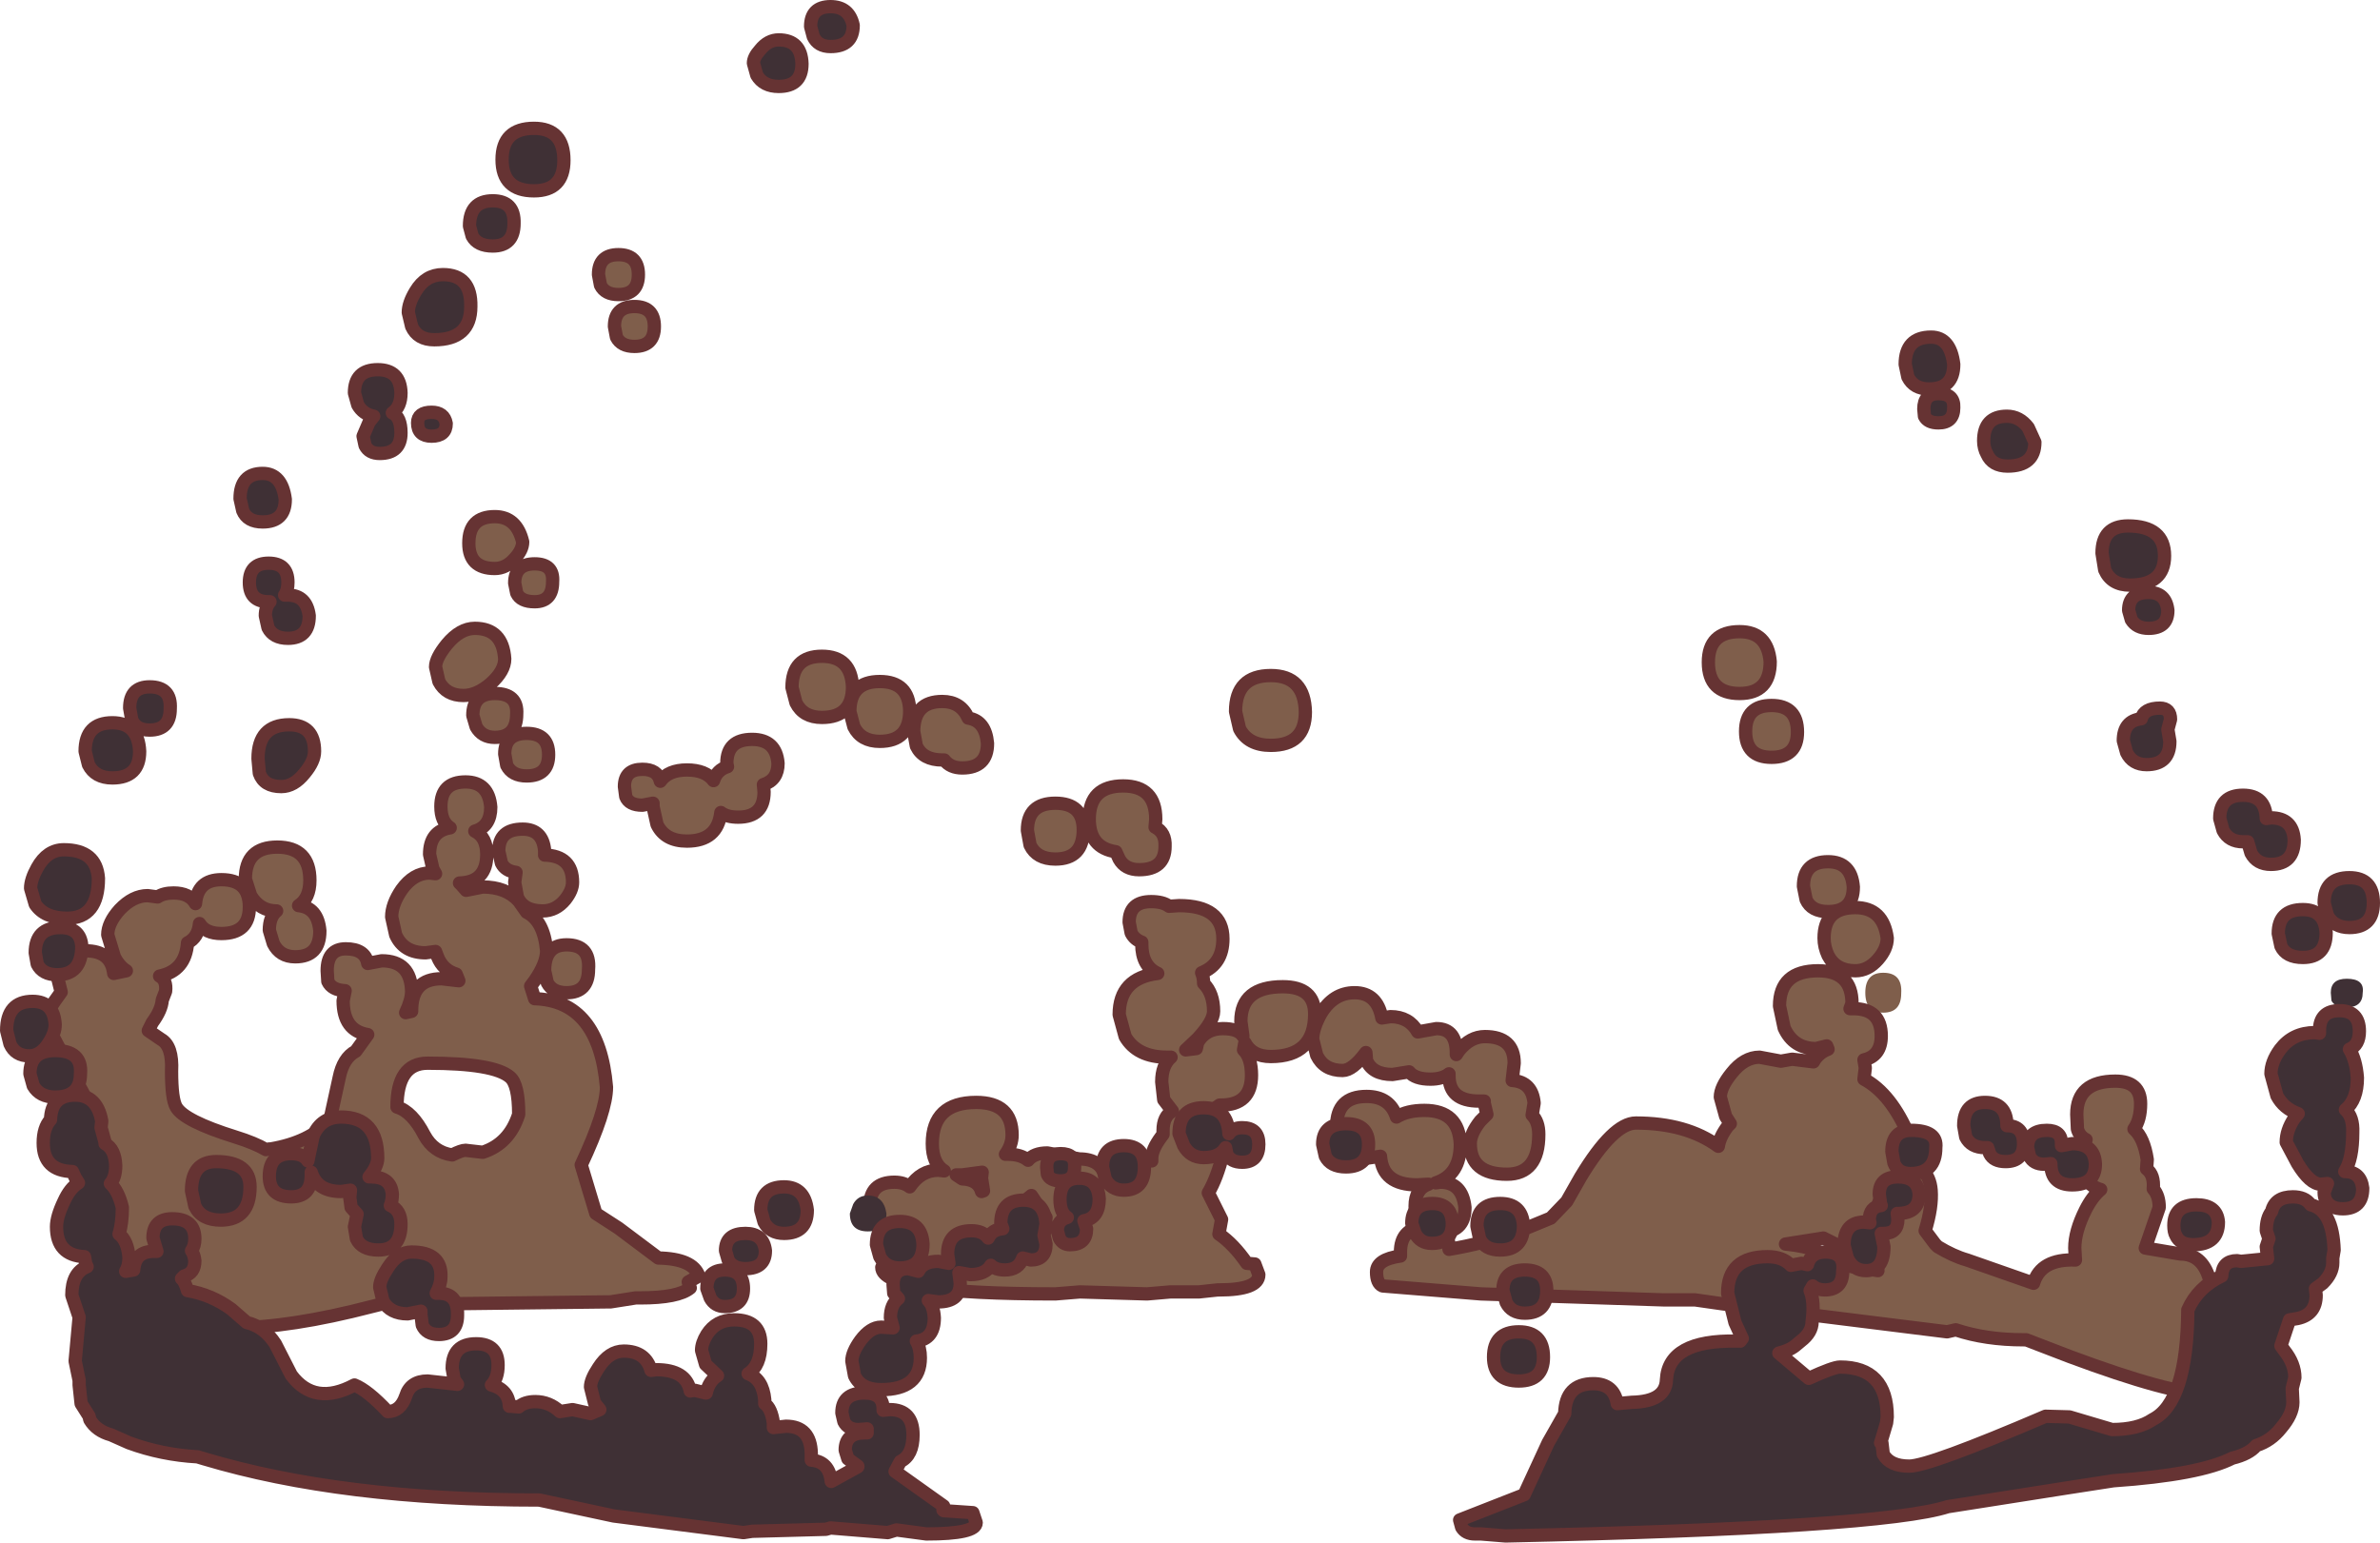 <?xml version="1.0" encoding="UTF-8" standalone="no"?>
<svg xmlns:xlink="http://www.w3.org/1999/xlink" height="116.0px" width="178.95px" xmlns="http://www.w3.org/2000/svg">
  <g transform="matrix(1.0, 0.0, 0.0, 1.0, 105.9, -12.5)">
    <path d="M29.25 67.55 Q29.25 69.45 27.3 69.45 25.35 69.45 25.35 67.5 25.35 65.55 27.3 65.55 29.25 65.55 29.25 67.55 M27.2 62.25 Q27.2 64.65 24.9 64.65 22.55 64.65 22.55 62.3 22.55 60.0 24.9 60.0 27.0 60.0 27.2 62.25 M7.95 92.45 L7.8 93.75 Q9.3 93.85 9.45 95.45 L9.3 96.35 Q9.8 96.85 9.8 97.8 9.8 100.8 7.4 100.8 4.65 100.8 4.65 98.5 4.65 97.75 5.4 96.8 L5.9 96.3 5.7 95.45 5.7 95.3 5.3 95.3 Q3.05 95.3 3.05 93.4 L3.05 93.25 Q2.55 93.65 1.65 93.65 0.5 93.65 0.05 93.1 L-1.2 93.3 Q-2.7 93.3 -3.15 92.25 L-3.2 91.65 Q-4.2 93.0 -4.95 93.0 -6.35 93.0 -6.9 91.85 L-7.2 90.65 Q-7.2 89.85 -6.6 88.75 -5.65 87.15 -4.05 87.15 -2.35 87.15 -2.0 89.05 L-1.35 88.95 Q0.05 88.95 0.7 90.1 L2.1 89.85 Q3.65 89.85 3.6 91.8 L3.8 91.5 Q4.65 90.45 5.75 90.45 7.95 90.45 7.95 92.45 M3.9 98.55 Q3.9 100.85 2.05 101.45 L2.4 101.4 Q4.05 101.4 4.25 103.3 4.25 105.0 2.7 105.15 3.05 105.55 3.05 106.35 L3.05 106.45 Q5.7 106.0 8.15 105.15 L10.7 104.1 11.9 102.85 12.95 101.0 Q15.4 96.95 17.1 96.95 20.9 96.95 23.3 98.7 23.4 98.0 24.0 97.2 L24.2 97.0 23.85 96.45 23.45 95.0 Q23.45 94.25 24.3 93.2 25.25 92.0 26.4 92.0 L28.0 92.3 28.85 92.15 30.45 92.35 30.6 92.1 Q31.0 91.6 31.55 91.4 L31.45 91.15 30.65 91.35 Q28.95 91.35 28.25 89.8 L27.9 88.15 Q27.9 85.5 30.8 85.5 33.35 85.5 33.35 87.95 L33.2 88.35 33.45 88.35 Q35.55 88.35 35.55 90.4 35.55 91.9 34.25 92.2 L34.35 92.8 34.25 93.65 Q36.3 94.75 37.65 97.95 L37.0 99.7 Q39.15 100.1 39.3 102.0 39.4 103.25 38.85 105.05 L39.6 106.05 39.8 106.25 Q40.95 106.95 42.0 107.25 L47.0 109.0 Q47.55 107.15 50.15 107.25 L50.1 106.35 Q50.1 105.1 50.9 103.5 51.4 102.5 52.05 101.95 51.15 101.7 50.85 100.9 L50.7 99.7 Q50.7 98.8 50.95 98.2 50.45 97.95 50.3 97.4 L50.25 96.3 Q50.25 93.8 53.15 93.8 55.05 93.8 55.05 95.5 55.05 96.7 54.55 97.4 55.3 98.05 55.55 99.7 L55.5 100.4 Q56.1 100.85 56.0 101.9 56.45 102.4 56.45 103.3 L55.4 106.35 58.05 106.8 Q59.65 106.8 60.2 108.6 60.65 110.15 60.15 111.3 61.95 112.6 61.95 113.55 L61.9 114.15 Q62.85 114.75 62.85 115.3 62.85 116.05 61.65 116.75 60.65 117.35 60.15 117.35 57.35 117.35 49.7 114.5 L46.45 113.25 46.25 113.25 Q43.4 113.25 41.15 112.5 L40.5 112.65 23.65 110.55 21.55 110.25 19.2 110.25 5.45 109.8 -1.95 109.2 Q-2.4 109.0 -2.4 108.15 -2.4 107.2 -0.6 106.95 L-0.6 106.65 Q-0.6 104.95 1.05 104.75 0.5 104.25 0.5 103.2 0.5 101.9 1.5 101.55 L0.65 101.6 Q-1.95 101.6 -2.1 99.45 L-3.15 99.6 Q-4.55 99.6 -5.1 98.45 L-5.4 97.2 Q-5.4 94.95 -3.15 94.95 -1.4 94.95 -0.9 96.5 -0.1 96.0 1.2 96.0 3.8 96.0 3.9 98.55 M31.55 81.05 Q30.3 81.05 29.9 80.15 L29.7 79.15 Q29.7 77.3 31.55 77.3 33.3 77.3 33.45 79.2 33.45 81.05 31.55 81.05 M35.3 84.65 Q34.55 85.5 33.6 85.5 32.15 85.5 31.55 84.35 31.25 83.7 31.25 83.05 31.25 80.75 33.6 80.75 35.7 80.75 36.0 83.05 36.0 83.85 35.3 84.65 M35.7 88.65 Q34.35 88.65 34.35 87.15 34.35 85.65 35.7 85.65 37.15 85.65 37.05 87.2 37.05 88.65 35.7 88.65 M35.55 102.55 L35.35 102.95 35.4 102.95 35.65 103.1 35.85 102.65 35.55 102.55 M34.1 105.2 L33.3 106.65 31.2 105.6 28.35 106.05 Q31.35 106.35 31.75 107.5 L35.3 108.05 34.9 107.2 Q34.1 106.3 34.1 105.65 L34.1 105.2 M-59.4 34.65 Q-60.4 34.65 -60.75 33.95 L-60.9 33.15 Q-60.9 31.65 -59.4 31.65 -57.9 31.65 -57.9 33.15 -57.9 34.65 -59.4 34.65 M-59.7 37.05 Q-59.7 35.55 -58.2 35.55 -56.7 35.55 -56.7 37.05 -56.7 38.55 -58.2 38.55 -59.2 38.55 -59.55 37.85 L-59.7 37.05 M-56.8 72.9 L-57.6 73.05 Q-58.6 73.05 -58.85 72.4 L-58.95 71.65 Q-58.95 70.35 -57.6 70.35 -56.45 70.35 -56.25 71.25 -55.65 70.4 -54.25 70.4 -52.85 70.4 -52.25 71.2 -52.0 70.4 -51.2 70.15 L-51.25 69.9 Q-51.25 68.1 -49.35 68.1 -47.55 68.1 -47.4 69.9 -47.4 71.15 -48.5 71.5 L-48.45 72.05 Q-48.45 73.95 -50.4 73.95 -51.25 73.95 -51.7 73.6 -51.95 75.75 -54.25 75.75 -55.9 75.75 -56.5 74.5 L-56.8 73.15 -56.8 72.9 M-46.35 64.2 Q-46.35 61.85 -44.1 61.85 -41.9 61.85 -41.8 64.15 -41.8 66.45 -44.1 66.45 -45.5 66.45 -46.05 65.35 L-46.35 64.2 M-42.0 66.0 Q-42.0 63.75 -39.75 63.75 -37.55 63.75 -37.5 65.95 -37.5 68.25 -39.75 68.25 -41.15 68.25 -41.7 67.15 L-42.0 66.0 M-66.6 53.25 Q-66.6 53.85 -67.2 54.5 -67.85 55.25 -68.7 55.25 -70.65 55.25 -70.65 53.35 -70.65 51.35 -68.7 51.35 -67.05 51.35 -66.6 53.25 M-67.2 56.35 Q-67.2 54.9 -65.7 54.9 -64.25 54.9 -64.35 56.25 -64.35 57.75 -65.7 57.75 -66.75 57.75 -67.05 57.1 L-67.2 56.35 M-73.15 62.65 Q-73.15 62.0 -72.3 60.95 -71.3 59.75 -70.2 59.75 -68.1 59.75 -67.95 62.05 -67.95 62.95 -69.0 63.9 -70.05 64.8 -71.05 64.8 -72.35 64.8 -72.9 63.75 L-73.15 62.65 M-70.9 71.3 Q-69.15 71.3 -69.0 73.2 -69.0 74.65 -70.2 75.0 -69.3 75.45 -69.3 76.75 -69.3 78.85 -71.35 78.9 L-71.2 79.05 -70.85 79.45 -69.6 79.2 Q-67.85 79.2 -66.9 80.25 L-66.3 81.1 Q-65.0 81.75 -64.8 84.0 -64.8 84.95 -65.7 86.25 L-66.0 86.65 -65.7 87.6 Q-60.85 87.75 -60.3 94.25 -60.3 96.05 -62.2 100.1 L-61.1 103.75 -59.4 104.85 -56.4 107.1 Q-53.8 107.15 -53.35 108.45 L-54.15 108.9 -54.0 109.35 Q-54.9 110.1 -57.75 110.1 L-58.1 110.1 -60.0 110.4 -60.15 110.4 -60.3 110.4 -73.0 110.55 -77.15 110.55 -77.95 110.75 Q-84.1 112.35 -88.35 112.35 -94.05 112.35 -94.05 109.1 -94.05 108.45 -93.65 107.6 L-93.65 107.45 -94.95 107.55 Q-97.9 107.55 -98.2 103.85 -97.95 99.85 -98.05 99.2 -98.4 96.8 -100.15 93.8 L-101.8 90.65 -102.3 90.05 -102.45 89.1 Q-102.45 88.65 -101.3 87.1 L-101.55 86.1 Q-101.55 84.0 -99.45 84.0 -97.55 84.0 -97.35 85.7 L-96.4 85.5 Q-96.95 85.15 -97.3 84.45 L-97.8 82.8 Q-97.8 81.9 -96.9 80.9 -95.9 79.85 -94.8 79.85 L-94.05 79.95 Q-93.6 79.65 -92.85 79.65 -91.65 79.65 -91.2 80.45 -91.05 78.65 -89.25 78.65 -87.15 78.65 -87.15 80.7 -87.15 82.7 -89.25 82.7 -90.45 82.7 -90.9 81.95 -91.0 83.0 -91.8 83.4 -91.95 85.5 -93.9 85.9 -93.35 86.2 -93.45 87.05 L-93.7 87.7 Q-93.75 88.45 -94.45 89.4 L-94.5 89.5 -94.75 90.0 -93.8 90.65 Q-92.9 91.15 -93.0 93.05 -93.0 95.15 -92.65 95.75 -92.05 96.8 -88.2 98.0 -86.75 98.45 -85.9 98.95 L-85.65 98.9 -85.55 98.9 Q-82.6 98.4 -81.1 96.75 L-80.4 93.55 Q-80.1 92.05 -79.15 91.55 L-78.25 90.3 Q-80.1 90.0 -80.1 87.75 L-79.95 87.0 Q-80.95 86.95 -81.25 86.3 L-81.3 85.5 Q-81.3 83.85 -79.9 83.85 -78.45 83.85 -78.25 84.95 L-77.2 84.75 Q-75.0 84.75 -74.95 87.05 -74.95 87.7 -75.4 88.65 L-74.95 88.55 -74.95 88.5 Q-74.95 86.1 -72.7 86.1 L-71.4 86.25 -71.6 85.75 Q-72.6 85.45 -73.0 84.45 L-73.15 84.05 -73.9 84.15 Q-75.55 84.15 -76.15 82.8 L-76.45 81.45 Q-76.45 80.5 -75.7 79.4 -74.8 78.15 -73.6 78.15 L-73.15 78.2 -73.35 77.85 -73.6 76.75 Q-73.6 75.0 -72.05 74.75 -72.75 74.3 -72.75 73.15 -72.75 71.3 -70.9 71.3 M-67.05 66.2 Q-67.05 67.95 -68.7 67.95 -69.65 67.95 -70.1 67.15 L-70.35 66.3 Q-70.35 64.65 -68.7 64.65 -66.95 64.65 -67.05 66.2 M-67.8 70.05 L-67.95 69.2 Q-67.95 67.65 -66.3 67.65 -64.65 67.65 -64.65 69.25 -64.65 70.85 -66.3 70.85 -67.4 70.85 -67.8 70.05 M-63.4 80.15 Q-64.1 81.0 -65.1 81.0 -66.55 81.0 -67.0 79.95 L-67.2 78.85 -67.1 78.1 Q-67.9 78.0 -68.2 77.4 L-68.4 76.5 Q-68.4 74.85 -66.6 74.85 -65.1 74.85 -64.95 76.45 L-64.95 76.8 Q-62.85 76.85 -62.85 78.85 -62.85 79.45 -63.4 80.15 M-61.65 85.4 Q-61.65 87.15 -63.3 87.15 -64.35 87.15 -64.75 86.4 L-64.95 85.5 Q-64.95 83.55 -63.3 83.55 -61.5 83.55 -61.65 85.4 M-76.05 95.75 Q-74.9 96.1 -74.0 97.85 -73.3 99.15 -71.9 99.35 -71.2 99.0 -70.9 99.0 L-69.6 99.15 Q-67.6 98.5 -66.9 96.3 -66.9 94.05 -67.55 93.5 -68.75 92.45 -73.75 92.45 -76.05 92.45 -76.05 95.75 M-7.75 66.05 Q-7.75 68.55 -10.35 68.55 -12.05 68.55 -12.7 67.3 L-13.0 66.0 Q-13.0 63.3 -10.35 63.3 -7.8 63.3 -7.75 66.05 M-33.1 66.5 Q-31.8 66.7 -31.65 68.4 -31.65 70.25 -33.55 70.25 -34.45 70.25 -34.9 69.65 L-35.05 69.65 Q-36.5 69.65 -37.0 68.6 L-37.2 67.5 Q-37.2 65.25 -35.05 65.25 -33.65 65.25 -33.1 66.5 M-21.45 71.6 Q-19.0 71.6 -19.0 74.1 L-19.05 74.7 Q-18.25 75.1 -18.3 76.15 -18.3 77.9 -20.25 77.9 -21.3 77.9 -21.75 77.1 L-22.0 76.55 Q-24.0 76.25 -24.0 74.1 -24.0 71.6 -21.45 71.6 M-28.65 74.95 Q-28.65 72.9 -26.55 72.9 -24.45 72.9 -24.45 74.9 -24.45 77.1 -26.55 77.1 -27.95 77.1 -28.45 76.05 L-28.65 74.95 M-21.0 81.85 Q-21.0 80.3 -19.35 80.3 -18.45 80.3 -18.0 80.65 L-17.25 80.6 Q-13.95 80.6 -13.95 83.1 -13.95 85.0 -15.55 85.65 -15.4 86.0 -15.4 86.45 -14.65 87.2 -14.65 88.55 -14.65 89.3 -15.85 90.6 L-16.75 91.45 -15.95 91.35 -15.85 90.9 Q-15.25 89.85 -13.95 89.85 -12.8 89.85 -12.45 90.4 L-12.6 89.3 Q-12.6 86.7 -9.45 86.7 -7.05 86.7 -7.05 88.75 -7.05 91.95 -10.35 91.95 -11.75 91.95 -12.3 90.9 L-12.4 91.45 Q-11.8 92.05 -11.8 93.35 -11.8 95.6 -14.1 95.6 L-14.2 95.6 -15.2 96.3 Q-14.85 96.75 -14.85 97.55 -14.25 98.15 -13.95 99.3 -14.4 101.1 -15.05 102.2 L-14.05 104.2 -14.25 105.3 Q-13.15 106.05 -12.15 107.5 L-11.55 107.55 -11.25 108.35 Q-11.25 109.5 -14.25 109.5 L-14.35 109.5 -15.75 109.65 -17.9 109.65 -19.65 109.8 -24.7 109.65 -26.55 109.8 Q-39.6 109.8 -39.6 107.8 L-38.95 107.4 -38.95 107.3 Q-38.95 106.2 -38.0 106.1 L-38.1 105.65 -38.1 105.45 -38.2 105.15 -38.65 105.15 Q-40.5 105.15 -40.5 103.2 -40.5 101.4 -38.65 101.4 -37.95 101.4 -37.5 101.75 -36.65 100.5 -35.35 100.5 L-34.9 100.55 Q-35.8 100.0 -35.8 98.5 -35.8 95.4 -32.5 95.4 -29.8 95.4 -29.8 97.85 -29.8 98.6 -30.3 99.3 L-30.1 99.3 Q-29.15 99.3 -28.6 99.75 -28.15 99.2 -27.15 99.2 L-24.75 99.65 Q-23.1 99.65 -22.8 101.0 L-22.75 101.2 Q-22.25 99.75 -20.25 99.75 L-19.3 99.8 -19.3 99.6 Q-19.3 98.95 -18.6 98.0 L-18.45 97.8 -18.45 97.5 Q-18.45 96.45 -17.75 96.05 L-18.4 95.2 -18.55 93.85 Q-18.55 92.6 -17.85 92.0 L-18.15 92.0 Q-20.4 92.0 -21.3 90.45 L-21.75 88.8 Q-21.75 86.05 -18.85 85.7 -20.05 85.15 -20.05 83.5 L-20.05 83.35 Q-20.6 83.15 -20.85 82.65 L-21.0 81.85 M-82.6 78.7 Q-82.6 80.05 -83.45 80.6 -82.0 80.75 -81.85 82.5 -81.85 84.45 -83.7 84.45 -84.85 84.45 -85.35 83.45 L-85.65 82.45 Q-85.65 81.45 -85.1 81.0 -86.35 81.0 -87.05 79.85 L-87.45 78.6 Q-87.45 76.2 -85.05 76.2 -82.6 76.2 -82.6 78.7 M-29.9 105.05 L-31.7 105.8 -27.65 106.1 -27.75 105.45 Q-27.75 104.5 -27.25 104.05 L-28.35 102.4 -28.9 102.85 Q-28.75 103.15 -28.75 103.6 -28.75 104.6 -29.9 105.05 M-31.95 102.05 L-32.1 101.1 -32.05 100.65 -33.55 100.85 -34.0 100.85 -33.55 101.15 Q-32.35 101.2 -32.1 102.1 L-31.95 102.05" fill="#7f5e4b" fill-rule="evenodd" stroke="none"/>
    <path d="M29.25 67.55 Q29.25 69.45 27.3 69.45 25.35 69.45 25.35 67.5 25.35 65.55 27.3 65.55 29.25 65.55 29.25 67.55 M27.2 62.25 Q27.2 64.65 24.9 64.65 22.55 64.65 22.55 62.3 22.55 60.0 24.9 60.0 27.0 60.0 27.2 62.25 M7.95 92.45 L7.8 93.75 Q9.3 93.85 9.45 95.45 L9.3 96.35 Q9.8 96.85 9.8 97.8 9.8 100.8 7.4 100.8 4.65 100.8 4.65 98.5 4.65 97.75 5.4 96.8 L5.9 96.3 5.7 95.45 5.7 95.3 5.3 95.3 Q3.05 95.3 3.05 93.4 L3.05 93.25 Q2.55 93.65 1.65 93.65 0.5 93.65 0.05 93.1 L-1.2 93.3 Q-2.7 93.3 -3.15 92.25 L-3.2 91.65 Q-4.2 93.0 -4.95 93.0 -6.35 93.0 -6.9 91.85 L-7.2 90.65 Q-7.2 89.85 -6.6 88.75 -5.65 87.15 -4.05 87.15 -2.35 87.15 -2.0 89.05 L-1.35 88.95 Q0.05 88.95 0.7 90.1 L2.1 89.85 Q3.65 89.85 3.6 91.8 L3.8 91.5 Q4.65 90.45 5.75 90.45 7.95 90.45 7.95 92.45 M3.9 98.55 Q3.9 100.85 2.05 101.45 L2.4 101.4 Q4.05 101.4 4.25 103.3 4.25 105.0 2.7 105.15 3.05 105.55 3.05 106.35 L3.05 106.45 Q5.7 106.0 8.15 105.15 L10.7 104.1 11.9 102.85 12.95 101.0 Q15.4 96.95 17.1 96.95 20.9 96.95 23.3 98.7 23.4 98.0 24.0 97.2 L24.2 97.0 23.85 96.45 23.45 95.0 Q23.45 94.25 24.3 93.2 25.25 92.0 26.4 92.0 L28.0 92.3 28.85 92.15 30.45 92.35 30.6 92.1 Q31.0 91.6 31.55 91.4 L31.45 91.15 30.65 91.35 Q28.95 91.35 28.25 89.8 L27.9 88.15 Q27.9 85.5 30.8 85.5 33.35 85.5 33.35 87.95 L33.2 88.35 33.45 88.35 Q35.55 88.35 35.55 90.4 35.55 91.9 34.25 92.2 L34.35 92.8 34.25 93.65 Q36.3 94.75 37.65 97.95 L37.0 99.7 Q39.15 100.1 39.3 102.0 39.4 103.25 38.85 105.05 L39.6 106.05 39.8 106.25 Q40.95 106.95 42.0 107.25 L47.0 109.0 Q47.55 107.15 50.15 107.25 L50.1 106.35 Q50.1 105.1 50.9 103.5 51.4 102.5 52.05 101.95 51.15 101.7 50.85 100.9 L50.7 99.7 Q50.7 98.8 50.95 98.2 50.45 97.95 50.3 97.4 L50.25 96.3 Q50.25 93.8 53.15 93.8 55.05 93.8 55.05 95.5 55.05 96.7 54.55 97.4 55.3 98.05 55.55 99.7 L55.5 100.4 Q56.1 100.85 56.0 101.9 56.45 102.4 56.45 103.3 L55.4 106.35 58.05 106.8 Q59.65 106.8 60.2 108.6 60.65 110.15 60.15 111.3 61.95 112.6 61.95 113.55 L61.9 114.15 Q62.85 114.75 62.85 115.3 62.85 116.05 61.65 116.75 60.65 117.35 60.15 117.35 57.35 117.35 49.7 114.5 L46.45 113.25 46.25 113.25 Q43.4 113.25 41.15 112.5 L40.5 112.65 23.65 110.55 21.55 110.25 19.2 110.25 5.45 109.8 -1.95 109.2 Q-2.4 109.0 -2.4 108.15 -2.4 107.2 -0.6 106.95 L-0.6 106.65 Q-0.6 104.95 1.05 104.75 0.5 104.25 0.5 103.2 0.5 101.9 1.5 101.55 L0.65 101.6 Q-1.95 101.6 -2.1 99.45 L-3.15 99.6 Q-4.55 99.6 -5.1 98.45 L-5.4 97.2 Q-5.4 94.95 -3.15 94.95 -1.4 94.95 -0.9 96.5 -0.1 96.0 1.2 96.0 3.8 96.0 3.9 98.55 M31.55 81.05 Q30.3 81.05 29.9 80.15 L29.7 79.15 Q29.7 77.3 31.55 77.3 33.3 77.3 33.45 79.2 33.45 81.05 31.55 81.05 M35.3 84.65 Q34.55 85.5 33.6 85.5 32.15 85.5 31.55 84.35 31.25 83.7 31.25 83.05 31.25 80.75 33.6 80.75 35.7 80.75 36.0 83.05 36.0 83.85 35.3 84.65 M35.55 102.55 L35.35 102.95 35.4 102.95 35.65 103.1 35.85 102.65 35.55 102.55 M34.1 105.2 L33.3 106.65 31.2 105.6 28.35 106.05 Q31.35 106.35 31.75 107.5 L35.3 108.05 34.9 107.2 Q34.1 106.3 34.1 105.65 L34.1 105.2 M-59.4 34.65 Q-60.4 34.65 -60.75 33.95 L-60.9 33.15 Q-60.9 31.65 -59.4 31.65 -57.9 31.65 -57.9 33.15 -57.9 34.65 -59.4 34.65 M-59.7 37.05 Q-59.7 35.55 -58.2 35.55 -56.7 35.55 -56.7 37.05 -56.7 38.55 -58.2 38.55 -59.2 38.55 -59.55 37.85 L-59.7 37.05 M-56.8 72.9 L-57.6 73.05 Q-58.6 73.05 -58.85 72.4 L-58.95 71.65 Q-58.95 70.35 -57.6 70.35 -56.45 70.35 -56.25 71.25 -55.65 70.4 -54.25 70.4 -52.85 70.4 -52.25 71.2 -52.0 70.4 -51.2 70.15 L-51.25 69.9 Q-51.25 68.1 -49.35 68.1 -47.55 68.1 -47.4 69.9 -47.4 71.15 -48.5 71.5 L-48.45 72.05 Q-48.45 73.95 -50.4 73.95 -51.25 73.95 -51.7 73.6 -51.95 75.75 -54.25 75.75 -55.9 75.75 -56.5 74.5 L-56.8 73.15 -56.8 72.9 M-46.35 64.2 Q-46.35 61.85 -44.1 61.85 -41.9 61.85 -41.8 64.15 -41.8 66.45 -44.1 66.45 -45.5 66.45 -46.05 65.35 L-46.35 64.2 M-42.0 66.0 Q-42.0 63.75 -39.75 63.75 -37.55 63.75 -37.5 65.95 -37.5 68.25 -39.75 68.25 -41.15 68.25 -41.7 67.15 L-42.0 66.0 M-66.6 53.25 Q-66.6 53.85 -67.2 54.5 -67.85 55.25 -68.7 55.25 -70.65 55.25 -70.65 53.35 -70.65 51.35 -68.7 51.35 -67.05 51.35 -66.6 53.25 M-67.2 56.35 Q-67.2 54.9 -65.7 54.9 -64.25 54.9 -64.35 56.25 -64.35 57.75 -65.7 57.75 -66.75 57.75 -67.05 57.1 L-67.2 56.35 M-73.15 62.65 Q-73.15 62.0 -72.3 60.95 -71.3 59.75 -70.2 59.75 -68.1 59.75 -67.95 62.05 -67.95 62.95 -69.0 63.9 -70.05 64.8 -71.05 64.8 -72.35 64.8 -72.9 63.75 L-73.15 62.65 M-70.9 71.3 Q-69.15 71.3 -69.0 73.2 -69.0 74.65 -70.2 75.0 -69.3 75.45 -69.3 76.75 -69.3 78.85 -71.35 78.9 L-71.2 79.05 -70.85 79.45 -69.6 79.2 Q-67.85 79.2 -66.9 80.25 L-66.3 81.1 Q-65.0 81.75 -64.8 84.0 -64.8 84.95 -65.7 86.25 L-66.0 86.65 -65.7 87.6 Q-60.85 87.75 -60.3 94.25 -60.3 96.05 -62.2 100.1 L-61.1 103.75 -59.4 104.85 -56.4 107.1 Q-53.8 107.15 -53.35 108.45 L-54.15 108.9 -54.0 109.35 Q-54.9 110.1 -57.75 110.1 L-58.1 110.1 -60.0 110.4 -60.15 110.4 -60.3 110.4 -73.0 110.55 -77.15 110.55 -77.95 110.75 Q-84.1 112.35 -88.35 112.35 -94.05 112.35 -94.05 109.1 -94.05 108.45 -93.65 107.6 L-93.65 107.45 -94.95 107.55 Q-97.9 107.55 -98.2 103.85 -97.95 99.85 -98.05 99.2 -98.4 96.8 -100.15 93.8 L-101.8 90.65 -102.3 90.05 -102.45 89.1 Q-102.45 88.65 -101.3 87.1 L-101.55 86.1 Q-101.55 84.0 -99.45 84.0 -97.55 84.0 -97.35 85.7 L-96.4 85.5 Q-96.95 85.15 -97.3 84.45 L-97.8 82.8 Q-97.8 81.9 -96.9 80.9 -95.9 79.85 -94.8 79.85 L-94.05 79.95 Q-93.6 79.65 -92.85 79.65 -91.65 79.65 -91.2 80.45 -91.05 78.65 -89.25 78.65 -87.15 78.65 -87.15 80.7 -87.15 82.7 -89.25 82.7 -90.45 82.7 -90.9 81.95 -91.0 83.0 -91.8 83.4 -91.95 85.5 -93.9 85.9 -93.35 86.2 -93.45 87.05 L-93.7 87.7 Q-93.75 88.45 -94.45 89.4 L-94.5 89.5 -94.75 90.0 -93.8 90.65 Q-92.9 91.15 -93.0 93.05 -93.0 95.15 -92.65 95.75 -92.05 96.8 -88.2 98.0 -86.75 98.45 -85.9 98.95 L-85.65 98.9 -85.55 98.9 Q-82.6 98.4 -81.1 96.75 L-80.4 93.55 Q-80.1 92.05 -79.15 91.55 L-78.25 90.3 Q-80.1 90.0 -80.1 87.75 L-79.95 87.0 Q-80.95 86.95 -81.25 86.3 L-81.3 85.5 Q-81.3 83.85 -79.9 83.85 -78.45 83.85 -78.25 84.95 L-77.2 84.75 Q-75.0 84.75 -74.95 87.05 -74.95 87.7 -75.4 88.65 L-74.95 88.55 -74.95 88.5 Q-74.95 86.1 -72.7 86.1 L-71.4 86.25 -71.6 85.75 Q-72.6 85.45 -73.0 84.45 L-73.15 84.05 -73.9 84.15 Q-75.55 84.15 -76.15 82.8 L-76.45 81.45 Q-76.45 80.5 -75.7 79.4 -74.8 78.15 -73.6 78.15 L-73.15 78.2 -73.35 77.85 -73.6 76.75 Q-73.6 75.0 -72.05 74.75 -72.75 74.3 -72.75 73.15 -72.75 71.3 -70.9 71.3 M-67.05 66.2 Q-67.05 67.95 -68.7 67.95 -69.65 67.95 -70.1 67.15 L-70.35 66.3 Q-70.35 64.65 -68.7 64.65 -66.95 64.65 -67.05 66.2 M-67.8 70.05 L-67.95 69.2 Q-67.95 67.65 -66.3 67.65 -64.65 67.65 -64.65 69.25 -64.65 70.85 -66.3 70.85 -67.4 70.85 -67.8 70.05 M-63.4 80.15 Q-64.1 81.0 -65.1 81.0 -66.55 81.0 -67.0 79.95 L-67.2 78.85 -67.1 78.1 Q-67.9 78.0 -68.2 77.4 L-68.4 76.5 Q-68.4 74.85 -66.6 74.85 -65.1 74.85 -64.95 76.45 L-64.95 76.8 Q-62.85 76.85 -62.85 78.85 -62.85 79.45 -63.4 80.15 M-61.65 85.4 Q-61.65 87.15 -63.3 87.15 -64.35 87.15 -64.75 86.4 L-64.95 85.5 Q-64.95 83.55 -63.3 83.55 -61.5 83.55 -61.65 85.4 M-76.05 95.75 Q-74.9 96.1 -74.0 97.85 -73.3 99.15 -71.9 99.35 -71.2 99.0 -70.9 99.0 L-69.6 99.15 Q-67.6 98.5 -66.9 96.3 -66.9 94.05 -67.55 93.5 -68.75 92.45 -73.75 92.45 -76.05 92.45 -76.05 95.75 M-7.75 66.05 Q-7.75 68.55 -10.35 68.55 -12.05 68.55 -12.7 67.3 L-13.0 66.0 Q-13.0 63.3 -10.35 63.3 -7.8 63.3 -7.75 66.05 M-33.1 66.5 Q-31.8 66.7 -31.65 68.4 -31.65 70.25 -33.55 70.25 -34.45 70.25 -34.9 69.65 L-35.05 69.65 Q-36.5 69.65 -37.0 68.6 L-37.2 67.5 Q-37.2 65.25 -35.05 65.25 -33.65 65.25 -33.1 66.5 M-21.45 71.6 Q-19.0 71.6 -19.0 74.1 L-19.05 74.7 Q-18.25 75.1 -18.3 76.15 -18.3 77.9 -20.25 77.9 -21.3 77.9 -21.75 77.1 L-22.0 76.55 Q-24.0 76.25 -24.0 74.1 -24.0 71.6 -21.45 71.6 M-28.65 74.95 Q-28.65 72.9 -26.55 72.9 -24.45 72.9 -24.45 74.9 -24.45 77.1 -26.55 77.1 -27.95 77.1 -28.45 76.05 L-28.65 74.95 M-21.0 81.85 Q-21.0 80.3 -19.35 80.3 -18.45 80.3 -18.0 80.65 L-17.25 80.6 Q-13.95 80.6 -13.95 83.1 -13.95 85.0 -15.55 85.65 -15.4 86.0 -15.4 86.45 -14.65 87.2 -14.65 88.55 -14.65 89.3 -15.85 90.6 L-16.75 91.45 -15.95 91.35 -15.85 90.9 Q-15.25 89.85 -13.95 89.85 -12.8 89.85 -12.45 90.4 L-12.6 89.3 Q-12.6 86.7 -9.45 86.7 -7.05 86.7 -7.05 88.75 -7.05 91.95 -10.35 91.95 -11.75 91.95 -12.3 90.9 L-12.4 91.45 Q-11.8 92.05 -11.8 93.35 -11.8 95.6 -14.1 95.6 L-14.2 95.6 -15.2 96.3 Q-14.85 96.75 -14.85 97.55 -14.25 98.15 -13.95 99.3 -14.4 101.1 -15.05 102.2 L-14.05 104.2 -14.25 105.3 Q-13.15 106.05 -12.15 107.5 L-11.55 107.55 -11.25 108.35 Q-11.25 109.5 -14.25 109.5 L-14.35 109.5 -15.75 109.65 -17.9 109.65 -19.65 109.8 -24.7 109.65 -26.55 109.8 Q-39.6 109.8 -39.6 107.8 L-38.95 107.4 -38.95 107.3 Q-38.95 106.2 -38.0 106.1 L-38.1 105.65 -38.1 105.45 -38.2 105.15 -38.65 105.15 Q-40.5 105.15 -40.5 103.2 -40.5 101.4 -38.65 101.4 -37.95 101.4 -37.5 101.75 -36.65 100.5 -35.35 100.5 L-34.9 100.55 Q-35.8 100.0 -35.8 98.5 -35.8 95.4 -32.5 95.4 -29.8 95.4 -29.8 97.85 -29.8 98.6 -30.3 99.3 L-30.1 99.3 Q-29.15 99.3 -28.6 99.75 -28.15 99.2 -27.15 99.2 L-24.75 99.65 Q-23.1 99.65 -22.8 101.0 L-22.75 101.2 Q-22.25 99.75 -20.25 99.75 L-19.3 99.8 -19.3 99.6 Q-19.3 98.95 -18.6 98.0 L-18.45 97.8 -18.45 97.5 Q-18.45 96.45 -17.75 96.05 L-18.4 95.2 -18.55 93.85 Q-18.55 92.6 -17.85 92.0 L-18.15 92.0 Q-20.4 92.0 -21.3 90.45 L-21.75 88.8 Q-21.75 86.05 -18.85 85.7 -20.05 85.15 -20.05 83.5 L-20.05 83.35 Q-20.6 83.15 -20.85 82.65 L-21.0 81.85 M-82.6 78.7 Q-82.6 80.05 -83.45 80.6 -82.0 80.75 -81.85 82.5 -81.85 84.45 -83.7 84.45 -84.85 84.45 -85.35 83.45 L-85.65 82.45 Q-85.65 81.45 -85.1 81.0 -86.35 81.0 -87.05 79.85 L-87.45 78.6 Q-87.45 76.2 -85.05 76.2 -82.6 76.2 -82.6 78.7 M-29.9 105.05 L-31.7 105.8 -27.65 106.1 -27.75 105.45 Q-27.75 104.5 -27.25 104.05 L-28.35 102.4 -28.9 102.85 Q-28.75 103.15 -28.75 103.6 -28.75 104.6 -29.9 105.05 M-31.95 102.05 L-32.1 101.1 -32.05 100.65 -33.55 100.85 -34.0 100.85 -33.55 101.15 Q-32.35 101.2 -32.1 102.1 L-31.95 102.05" fill="none" stroke="#663333" stroke-linecap="round" stroke-linejoin="round" stroke-width="1.0"/>
    <path d="M47.1 45.75 Q47.1 47.55 45.05 47.55 43.9 47.55 43.5 46.65 43.25 46.2 43.25 45.65 43.25 43.8 45.0 43.8 45.95 43.8 46.6 44.65 L47.1 45.75 M37.55 40.85 L37.35 39.9 Q37.35 37.85 39.3 37.85 40.75 37.85 41.0 39.9 41.0 41.75 39.15 41.75 38.0 41.75 37.55 40.85 M38.8 43.8 L38.75 43.25 Q38.75 42.1 39.85 42.1 41.05 42.1 41.0 43.15 41.0 44.3 39.85 44.3 39.05 44.3 38.8 43.8 M39.65 98.8 Q39.65 100.75 37.75 100.75 36.8 100.75 36.5 99.95 L36.35 99.1 Q36.35 97.5 37.8 97.5 39.8 97.5 39.65 98.8 M64.5 74.05 L64.85 74.0 Q66.5 74.0 66.6 75.65 66.6 77.5 64.85 77.5 63.8 77.5 63.35 76.65 L63.1 75.8 62.75 75.8 Q61.7 75.8 61.25 74.95 L61.0 74.05 Q61.0 72.3 62.75 72.3 64.45 72.3 64.5 74.05 M52.15 54.1 Q52.15 52.05 54.1 52.05 56.85 52.05 56.85 54.3 56.85 56.5 54.25 56.5 52.85 56.5 52.35 55.35 L52.15 54.1 M54.35 59.1 L54.15 58.4 Q54.15 57.05 55.65 57.05 56.95 57.05 57.1 58.4 57.1 59.75 55.65 59.75 54.75 59.75 54.35 59.1 M56.5 65.75 Q57.3 65.75 57.3 66.6 L57.1 67.35 57.25 68.25 Q57.25 70.0 55.5 70.0 54.45 70.0 54.0 69.1 L53.75 68.2 Q53.75 66.7 55.1 66.55 55.3 65.75 56.5 65.75 M45.0 97.15 Q46.25 97.15 46.25 98.5 46.25 99.85 44.9 99.85 44.0 99.85 43.7 99.25 L43.55 98.8 43.35 98.8 Q42.3 98.8 41.9 98.0 L41.75 97.15 Q41.75 95.4 43.35 95.4 44.95 95.4 45.0 97.05 L45.0 97.15 M49.1 98.65 L49.9 98.5 Q51.6 98.5 51.65 100.05 51.65 101.6 49.9 101.6 48.3 101.6 48.3 100.0 L47.8 100.05 Q47.0 100.05 46.7 99.45 L46.55 98.8 Q46.55 97.5 48.0 97.5 49.15 97.5 49.1 98.55 L49.1 98.65 M70.75 78.5 Q72.55 78.5 72.55 80.4 72.55 82.25 70.75 82.25 69.6 82.25 69.1 81.35 L68.85 80.4 Q68.85 78.5 70.75 78.5 M65.4 82.7 Q65.4 80.9 67.25 80.9 68.9 80.9 69.0 82.65 69.0 84.5 67.25 84.5 66.0 84.5 65.6 83.65 L65.4 82.7 M69.35 87.15 Q69.35 86.1 70.55 86.1 71.9 86.1 71.75 87.15 71.75 88.25 70.55 88.25 69.65 88.25 69.4 87.75 L69.35 87.15 M68.5 90.2 L68.5 90.0 Q68.5 88.5 70.0 88.5 71.5 88.5 71.5 90.05 71.5 91.1 70.75 91.4 71.25 92.2 71.35 93.55 71.35 95.2 70.45 95.95 71.05 96.5 71.0 97.65 71.0 99.65 70.4 100.6 71.6 100.6 71.75 101.85 71.75 103.4 70.25 103.4 69.35 103.4 69.0 102.8 68.85 102.55 68.85 102.15 L69.1 101.5 68.6 101.55 Q67.8 101.55 66.85 100.0 L66.0 98.4 Q66.0 97.5 66.6 96.6 L66.9 96.25 Q65.8 95.85 65.3 94.9 L64.85 93.25 Q64.85 92.35 65.55 91.4 66.5 90.15 68.15 90.15 L68.5 90.2 M67.8 103.05 L67.85 103.1 Q69.5 103.5 69.6 106.5 L69.5 107.1 69.5 107.45 Q69.5 108.25 68.75 109.0 L68.2 109.4 68.25 109.9 Q68.25 111.35 66.85 111.65 L66.25 111.75 65.6 113.7 65.85 114.05 Q66.65 115.05 66.65 116.1 L66.45 116.9 66.5 117.95 Q66.5 118.85 65.6 119.9 64.85 120.85 63.75 121.2 63.2 121.85 61.95 122.15 59.5 123.4 53.0 123.85 L49.45 124.4 40.55 125.8 Q35.6 127.4 7.3 128.0 L5.45 127.85 5.0 127.85 Q4.3 127.85 4.0 127.35 L3.85 126.8 8.7 124.9 10.5 121.0 11.75 118.8 Q11.8 116.55 13.9 116.55 15.45 116.55 15.7 118.05 L16.8 117.95 Q19.35 117.9 19.4 116.25 19.55 113.25 24.65 113.35 L24.95 113.35 25.1 113.15 24.55 111.95 24.0 109.75 Q24.0 107.0 27.0 107.0 28.15 107.0 28.75 107.65 L29.55 107.5 30.0 107.6 Q30.25 106.65 31.35 106.65 32.85 106.65 32.65 108.1 32.65 109.5 31.3 109.5 30.75 109.5 30.4 109.2 L30.2 109.55 Q30.55 110.4 30.35 111.9 30.35 112.7 29.5 113.35 L29.2 113.6 Q28.7 114.05 27.85 114.25 L30.1 116.15 Q31.95 115.3 32.45 115.3 36.0 115.3 36.0 119.05 L35.95 119.5 35.55 120.85 35.5 121.0 35.6 121.0 35.7 121.85 Q36.2 122.75 37.65 122.75 39.15 122.75 47.9 119.0 L49.7 119.05 52.9 120.0 Q54.85 120.0 55.95 119.25 58.55 117.95 58.6 111.0 59.35 109.3 61.15 108.45 61.2 107.3 62.3 107.3 L62.6 107.35 64.6 107.15 64.5 106.25 64.7 105.65 64.5 105.05 Q64.5 104.1 64.9 103.6 65.15 102.5 66.5 102.5 67.4 102.5 67.8 103.05 M57.7 105.4 Q57.55 105.15 57.55 104.65 57.55 103.1 59.25 103.1 60.8 103.1 60.9 104.4 60.9 106.1 59.0 106.1 58.0 106.1 57.7 105.4 M36.8 104.2 Q36.8 105.25 35.75 105.25 L35.55 105.25 35.75 106.25 Q35.75 108.05 34.4 108.05 33.45 108.05 33.0 107.1 L32.75 106.15 Q32.75 104.4 34.25 104.4 L34.7 104.45 34.65 104.25 Q34.65 103.25 35.55 103.15 L35.5 103.05 35.4 102.3 Q35.4 101.0 36.8 101.0 38.3 101.0 38.4 102.3 38.4 103.75 36.8 103.75 L36.75 103.75 36.8 104.2 M6.9 103.0 Q8.55 103.0 8.65 104.65 8.65 106.5 6.9 106.5 5.75 106.5 5.35 105.65 L5.15 104.7 Q5.15 103.0 6.9 103.0 M1.8 103.0 Q3.25 103.0 3.3 104.5 3.3 106.0 1.75 106.0 0.9 106.0 0.5 105.25 L0.25 104.5 Q0.25 103.0 1.8 103.0 M7.35 110.45 L7.1 109.55 Q7.1 108.0 8.75 108.0 10.4 108.0 10.4 109.55 10.4 111.25 8.75 111.25 7.75 111.25 7.35 110.45 M6.4 114.55 Q6.4 112.65 8.3 112.65 10.15 112.65 10.15 114.55 10.15 116.35 8.3 116.35 6.4 116.35 6.4 114.55 M-43.45 13.0 Q-42.05 13.0 -41.75 14.4 -41.75 16.0 -43.45 16.0 -44.4 16.0 -44.75 15.25 L-44.95 14.5 Q-44.95 13.0 -43.45 13.0 M-45.6 17.3 Q-45.6 19.0 -47.35 19.0 -48.5 19.0 -49.0 18.15 L-49.25 17.25 Q-49.25 16.8 -48.75 16.25 -48.15 15.5 -47.35 15.5 -45.65 15.5 -45.6 17.3 M-63.5 24.55 Q-63.5 26.85 -65.75 26.85 -68.15 26.85 -68.15 24.5 -68.15 22.15 -65.75 22.15 -63.5 22.15 -63.5 24.55 M-67.25 29.3 Q-67.25 31.0 -68.85 31.0 -70.0 31.0 -70.4 30.25 L-70.6 29.5 Q-70.6 27.6 -68.85 27.6 -67.2 27.6 -67.25 29.3 M-72.6 33.15 Q-70.45 33.15 -70.5 35.55 -70.5 38.05 -73.25 38.05 -74.5 38.05 -74.95 37.05 L-75.2 36.0 Q-75.2 35.3 -74.65 34.4 -73.9 33.15 -72.6 33.15 M-77.5 40.3 Q-75.8 40.3 -75.75 42.05 -75.75 43.1 -76.4 43.55 -75.75 43.85 -75.75 45.05 -75.75 46.6 -77.35 46.6 -78.15 46.6 -78.45 46.0 L-78.6 45.3 -78.15 44.25 -77.8 43.8 Q-78.6 43.65 -79.0 42.95 L-79.25 42.05 Q-79.25 40.3 -77.5 40.3 M-73.45 45.3 Q-74.5 45.3 -74.5 44.3 -74.5 43.5 -73.45 43.5 -72.5 43.5 -72.35 44.35 -72.35 45.3 -73.45 45.3 M-4.7 97.0 Q-3.0 97.0 -3.0 98.55 -3.0 100.25 -4.7 100.25 -5.85 100.25 -6.25 99.45 L-6.45 98.55 Q-6.45 97.0 -4.7 97.0 M-12.5 97.3 Q-11.25 97.3 -11.25 98.55 -11.25 99.9 -12.5 99.9 -13.35 99.9 -13.65 99.3 L-13.75 98.8 Q-14.2 99.55 -15.4 99.55 -16.4 99.55 -16.9 98.65 L-17.25 97.75 Q-17.25 95.8 -15.4 95.8 -13.6 95.8 -13.5 97.75 -13.2 97.3 -12.5 97.3 M-87.85 50.0 Q-87.85 48.1 -86.15 48.1 -84.7 48.1 -84.45 50.05 -84.45 51.75 -86.15 51.75 -87.3 51.75 -87.65 50.9 L-87.85 50.0 M-82.65 58.8 Q-82.65 60.5 -84.25 60.5 -85.35 60.5 -85.75 59.7 L-85.95 58.8 Q-85.95 58.15 -85.6 57.75 L-85.7 57.75 Q-87.15 57.75 -87.15 56.3 -87.15 54.85 -85.7 54.85 -84.25 54.85 -84.25 56.3 -84.25 56.9 -84.5 57.25 L-84.25 57.25 Q-82.85 57.25 -82.65 58.8 M-96.0 66.6 L-96.15 65.75 Q-96.15 64.15 -94.65 64.15 -93.0 64.15 -93.1 65.8 -93.1 67.4 -94.65 67.4 -95.7 67.4 -96.0 66.6 M-99.25 70.0 L-99.5 69.0 Q-99.5 66.85 -97.45 66.85 -95.5 66.85 -95.4 69.0 -95.4 71.0 -97.45 71.0 -98.75 71.0 -99.25 70.0 M-86.5 69.55 Q-86.5 67.0 -84.15 67.0 -82.25 67.0 -82.25 69.0 -82.25 69.75 -83.0 70.65 -83.8 71.65 -84.75 71.65 -86.05 71.65 -86.4 70.65 L-86.5 69.55 M-103.1 77.75 Q-102.35 76.4 -101.1 76.4 -98.65 76.4 -98.5 78.55 -98.5 81.55 -100.85 81.55 -102.55 81.55 -103.25 80.5 L-103.6 79.3 Q-103.6 78.65 -103.1 77.75 M-101.35 82.25 Q-99.85 82.25 -99.75 83.65 -99.75 85.8 -101.6 85.8 -102.7 85.8 -103.1 85.0 L-103.25 84.15 Q-103.25 82.25 -101.35 82.25 M-105.15 91.0 L-105.4 90.0 Q-105.4 87.8 -103.45 87.8 -101.85 87.8 -101.75 89.55 -101.75 90.2 -102.25 90.95 -102.85 91.9 -103.7 91.9 -104.75 91.9 -105.15 91.0 M-103.4 94.15 L-103.65 93.25 Q-103.65 91.5 -101.75 91.5 -99.7 91.5 -99.85 93.25 -99.85 95.0 -101.75 95.0 -102.9 95.0 -103.4 94.15 M-102.1 96.7 Q-102.05 94.85 -100.25 94.85 -98.6 94.85 -98.25 96.8 L-98.3 97.3 -98.0 98.4 -98.0 98.5 Q-97.25 98.9 -97.2 100.15 -97.2 101.05 -97.6 101.5 -97.0 102.05 -96.7 103.3 -96.7 104.5 -96.95 105.3 -96.3 105.8 -96.2 107.05 -96.2 107.7 -96.45 108.1 L-95.85 108.0 Q-95.75 106.6 -94.35 106.6 L-94.1 106.6 -94.4 105.6 Q-94.4 104.15 -92.95 104.15 -91.25 104.15 -91.25 105.65 -91.25 106.2 -91.5 106.55 -91.3 106.85 -91.25 107.3 -91.25 108.25 -92.05 108.45 L-92.25 108.65 Q-92.0 108.85 -91.8 109.55 -90.0 109.85 -88.5 110.95 L-87.35 111.95 Q-86.05 112.25 -85.2 113.55 L-84.0 115.9 Q-82.25 118.25 -79.25 116.65 -78.25 117.05 -76.75 118.65 -75.8 118.65 -75.4 117.5 -75.05 116.35 -73.75 116.35 L-71.5 116.6 -71.75 116.25 -71.9 115.4 Q-71.9 113.55 -70.1 113.55 -68.45 113.55 -68.45 115.15 -68.45 116.15 -68.95 116.65 -67.65 117.0 -67.6 118.25 L-67.45 118.25 -66.9 118.3 Q-66.45 117.9 -65.65 117.9 -64.6 117.9 -63.8 118.65 L-62.85 118.5 -61.5 118.8 -60.8 118.5 -61.2 118.0 -61.5 116.8 Q-61.5 116.25 -60.9 115.35 -60.1 114.1 -59.0 114.1 -57.35 114.1 -56.95 115.55 L-56.55 115.5 Q-54.3 115.5 -54.0 117.1 L-53.65 117.05 -52.85 117.25 -52.8 117.25 Q-52.6 116.35 -51.95 115.95 L-52.85 115.1 -53.15 114.05 Q-53.15 113.5 -52.75 112.85 -52.05 111.75 -50.7 111.75 -48.7 111.75 -48.7 113.55 -48.7 115.2 -49.65 115.8 -48.55 116.2 -48.4 117.75 L-48.4 118.05 Q-47.9 118.4 -47.75 119.5 L-47.75 119.85 -46.8 119.75 Q-44.95 119.75 -44.9 121.8 L-44.9 122.3 Q-43.55 122.4 -43.4 123.9 L-41.4 122.8 -41.4 122.75 -42.15 122.2 -42.35 121.55 Q-42.35 120.25 -40.9 120.25 L-40.7 120.25 -40.7 119.95 -41.35 120.0 Q-42.15 120.0 -42.45 119.4 L-42.6 118.75 Q-42.6 117.25 -40.9 117.25 -39.5 117.25 -39.5 118.45 L-39.5 118.55 -39.0 118.5 Q-37.25 118.5 -37.25 120.4 -37.25 121.95 -38.2 122.4 L-38.6 123.15 -34.95 125.75 -35.0 126.05 -34.95 126.1 -32.75 126.25 -32.5 127.0 Q-32.5 127.85 -36.25 127.85 L-38.5 127.55 -39.15 127.75 -43.45 127.4 -43.8 127.5 -49.35 127.65 -50.0 127.75 -59.75 126.5 -65.35 125.3 Q-80.2 125.3 -90.55 122.2 L-91.05 122.05 Q-93.75 121.9 -96.2 121.0 L-97.55 120.4 Q-98.65 120.1 -99.15 119.25 L-99.2 119.0 -99.8 118.05 -99.95 116.65 -99.95 116.3 -100.25 114.85 -99.95 111.55 -100.5 109.9 Q-100.5 108.2 -99.35 107.75 L-99.45 107.55 -99.55 107.0 Q-101.65 106.9 -101.65 104.75 -101.65 104.0 -101.1 102.85 -100.65 101.85 -100.0 101.45 L-100.25 101.05 -100.45 100.6 Q-102.65 100.55 -102.65 98.45 -102.65 97.3 -102.1 96.7 M-82.65 99.3 L-82.35 97.9 Q-81.75 96.5 -80.25 96.5 -77.5 96.5 -77.5 99.6 -77.5 100.2 -78.15 101.0 L-78.0 101.0 Q-76.5 101.0 -76.4 102.3 -76.4 102.8 -76.55 103.15 -75.75 103.5 -75.75 104.55 -75.75 106.5 -77.45 106.5 -78.7 106.5 -79.1 105.65 L-79.25 104.75 -79.05 103.8 -79.5 103.3 -79.6 102.55 -79.55 102.0 -80.25 102.1 Q-82.05 102.1 -82.5 100.65 L-82.5 100.9 Q-82.5 102.5 -84.0 102.5 -85.65 102.5 -85.65 100.95 -85.65 99.25 -84.0 99.25 -83.1 99.25 -82.75 99.8 L-82.65 99.3 M-89.3 104.25 Q-90.75 104.25 -91.25 103.2 L-91.5 102.05 Q-91.5 99.85 -89.65 99.85 -87.1 99.85 -87.1 101.75 -87.1 104.25 -89.3 104.25 M-23.0 100.25 Q-23.0 98.65 -21.4 98.65 -19.85 98.65 -19.85 100.25 -19.85 102.0 -21.4 102.0 -22.35 102.0 -22.8 101.15 L-23.0 100.25 M-24.2 104.9 Q-24.2 106.1 -25.45 106.1 -26.0 106.1 -26.25 105.6 L-26.4 105.05 Q-26.4 104.25 -25.65 104.05 -26.2 103.7 -26.2 102.7 -26.2 101.1 -24.75 101.1 -23.35 101.1 -23.25 102.65 -23.25 104.1 -24.4 104.3 L-24.2 104.9 M-27.2 100.25 Q-27.2 99.25 -26.15 99.25 -25.0 99.25 -25.1 100.3 -25.1 101.3 -26.15 101.3 -26.95 101.3 -27.15 100.8 L-27.2 100.25 M-27.25 104.55 L-27.4 105.4 -27.25 106.05 Q-27.25 107.25 -28.4 107.25 L-29.0 107.1 Q-29.3 108.0 -30.35 108.0 -31.05 108.0 -31.4 107.65 -31.8 108.35 -32.95 108.35 L-33.8 108.2 -33.7 109.0 Q-33.7 110.4 -35.35 110.4 L-36.1 110.3 Q-35.7 110.7 -35.65 111.6 -35.65 113.2 -37.0 113.35 -36.7 113.85 -36.7 114.6 -36.7 117.0 -39.65 117.0 -41.15 117.0 -41.65 115.95 L-41.85 114.85 Q-41.85 114.2 -41.2 113.3 -40.45 112.3 -39.65 112.3 L-38.75 112.35 -38.95 111.6 Q-38.95 110.6 -38.35 110.15 L-38.7 109.75 -38.75 109.1 Q-38.75 107.9 -37.6 107.9 L-36.85 108.1 Q-36.5 107.35 -35.35 107.35 L-34.55 107.5 -34.65 106.8 Q-34.65 105.05 -32.85 105.05 -32.0 105.05 -31.6 105.6 -31.3 104.95 -30.5 104.9 L-30.65 104.5 Q-30.65 102.75 -28.95 102.75 -27.35 102.75 -27.25 104.55 M-40.0 106.1 Q-40.0 104.35 -38.25 104.35 -36.6 104.35 -36.5 106.05 -36.5 107.85 -38.25 107.85 -39.3 107.85 -39.75 107.0 L-40.0 106.1 M-41.75 103.05 Q-41.4 102.4 -40.65 102.4 -39.45 102.4 -39.25 103.75 -39.25 105.1 -40.65 105.1 -42.0 105.1 -42.0 103.75 L-41.75 103.05 M-46.95 101.75 Q-45.4 101.75 -45.2 103.5 -45.2 105.25 -46.95 105.25 -48.0 105.25 -48.45 104.4 L-48.7 103.5 Q-48.7 101.75 -46.95 101.75 M-49.85 107.9 Q-50.8 107.9 -51.15 107.25 L-51.35 106.55 Q-51.35 105.25 -49.85 105.25 -48.5 105.25 -48.35 106.55 -48.35 107.9 -49.85 107.9 M-51.4 108.0 Q-50.0 108.0 -50.0 109.4 -50.0 110.75 -51.4 110.75 -52.15 110.75 -52.5 110.1 L-52.75 109.4 Q-52.75 108.0 -51.4 108.0 M-76.75 107.85 Q-76.0 106.65 -74.95 106.65 -72.65 106.65 -72.75 108.55 -72.75 109.1 -73.1 109.75 L-72.9 109.75 Q-71.45 109.75 -71.5 111.4 -71.5 112.85 -72.9 112.85 -73.85 112.85 -74.15 112.15 L-74.25 111.35 -74.25 111.1 -75.25 111.3 Q-76.55 111.3 -77.1 110.35 L-77.35 109.3 Q-77.35 108.75 -76.75 107.85" fill="#3f3035" fill-rule="evenodd" stroke="none"/>
    <path d="M47.1 45.75 Q47.1 47.55 45.05 47.55 43.9 47.55 43.5 46.65 43.25 46.2 43.25 45.65 43.25 43.8 45.0 43.8 45.95 43.8 46.6 44.65 L47.1 45.75 M37.55 40.85 L37.35 39.9 Q37.35 37.85 39.3 37.85 40.75 37.85 41.0 39.9 41.0 41.75 39.15 41.75 38.0 41.75 37.55 40.85 M38.8 43.8 L38.75 43.25 Q38.75 42.1 39.85 42.1 41.05 42.1 41.0 43.15 41.0 44.3 39.85 44.3 39.05 44.3 38.8 43.8 M39.65 98.8 Q39.65 100.75 37.75 100.75 36.8 100.75 36.5 99.95 L36.35 99.1 Q36.35 97.5 37.8 97.5 39.8 97.5 39.65 98.8 M64.5 74.05 L64.85 74.0 Q66.5 74.0 66.6 75.65 66.6 77.5 64.85 77.5 63.8 77.5 63.35 76.65 L63.1 75.8 62.75 75.8 Q61.7 75.8 61.25 74.95 L61.0 74.05 Q61.0 72.3 62.75 72.3 64.45 72.3 64.5 74.05 M52.15 54.1 Q52.15 52.05 54.1 52.05 56.85 52.05 56.85 54.3 56.85 56.5 54.25 56.5 52.85 56.5 52.35 55.35 L52.15 54.1 M54.35 59.1 L54.15 58.4 Q54.15 57.05 55.65 57.05 56.95 57.05 57.1 58.4 57.1 59.75 55.65 59.75 54.75 59.75 54.35 59.1 M56.5 65.75 Q57.3 65.75 57.3 66.6 L57.1 67.35 57.25 68.25 Q57.25 70.0 55.5 70.0 54.45 70.0 54.0 69.1 L53.75 68.2 Q53.75 66.7 55.1 66.55 55.3 65.75 56.5 65.75 M45.0 97.15 Q46.25 97.15 46.25 98.5 46.25 99.85 44.9 99.85 44.0 99.85 43.7 99.25 L43.55 98.8 43.35 98.8 Q42.3 98.8 41.9 98.0 L41.75 97.15 Q41.75 95.4 43.35 95.4 44.95 95.4 45.0 97.05 L45.0 97.15 M49.1 98.65 L49.9 98.5 Q51.6 98.5 51.65 100.05 51.65 101.6 49.9 101.6 48.3 101.6 48.3 100.0 L47.8 100.05 Q47.0 100.05 46.7 99.45 L46.55 98.8 Q46.55 97.5 48.0 97.5 49.15 97.5 49.1 98.55 L49.1 98.65 M70.75 78.5 Q72.55 78.5 72.55 80.4 72.55 82.25 70.75 82.25 69.6 82.25 69.1 81.35 L68.85 80.4 Q68.85 78.5 70.75 78.5 M65.4 82.7 Q65.4 80.9 67.25 80.9 68.9 80.9 69.0 82.65 69.0 84.5 67.25 84.5 66.0 84.5 65.6 83.65 L65.4 82.7 M68.5 90.2 L68.5 90.0 Q68.5 88.5 70.0 88.5 71.5 88.5 71.5 90.05 71.5 91.1 70.75 91.4 71.25 92.2 71.35 93.55 71.35 95.2 70.45 95.95 71.05 96.5 71.0 97.65 71.0 99.65 70.4 100.6 71.6 100.6 71.75 101.85 71.75 103.4 70.25 103.4 69.35 103.4 69.0 102.8 68.85 102.55 68.85 102.15 L69.1 101.5 68.6 101.55 Q67.8 101.55 66.85 100.0 L66.0 98.4 Q66.0 97.5 66.6 96.6 L66.9 96.25 Q65.8 95.85 65.3 94.9 L64.85 93.25 Q64.85 92.35 65.55 91.4 66.5 90.15 68.15 90.15 L68.5 90.2 M67.8 103.05 L67.85 103.1 Q69.5 103.5 69.6 106.5 L69.5 107.1 69.5 107.45 Q69.5 108.25 68.75 109.0 L68.2 109.4 68.25 109.9 Q68.25 111.35 66.85 111.65 L66.25 111.75 65.6 113.7 65.85 114.05 Q66.65 115.05 66.65 116.1 L66.45 116.9 66.5 117.95 Q66.5 118.85 65.6 119.9 64.85 120.85 63.75 121.2 63.2 121.85 61.95 122.15 59.5 123.4 53.0 123.85 L49.45 124.4 40.55 125.8 Q35.6 127.4 7.3 128.0 L5.45 127.85 5.0 127.85 Q4.3 127.85 4.0 127.35 L3.85 126.8 8.7 124.9 10.5 121.0 11.75 118.8 Q11.8 116.55 13.9 116.55 15.45 116.55 15.7 118.05 L16.8 117.95 Q19.35 117.9 19.4 116.25 19.55 113.25 24.65 113.35 L24.95 113.35 25.1 113.15 24.55 111.95 24.0 109.75 Q24.0 107.0 27.0 107.0 28.15 107.0 28.75 107.65 L29.55 107.5 30.0 107.6 Q30.25 106.65 31.35 106.65 32.85 106.65 32.65 108.1 32.65 109.5 31.3 109.5 30.75 109.5 30.4 109.2 L30.2 109.55 Q30.55 110.4 30.35 111.9 30.35 112.7 29.5 113.35 L29.2 113.6 Q28.7 114.05 27.85 114.25 L30.1 116.15 Q31.95 115.3 32.45 115.3 36.0 115.3 36.0 119.05 L35.95 119.5 35.55 120.85 35.5 121.0 35.6 121.0 35.7 121.85 Q36.2 122.75 37.65 122.75 39.15 122.75 47.9 119.0 L49.7 119.05 52.9 120.0 Q54.85 120.0 55.95 119.25 58.55 117.95 58.6 111.0 59.35 109.3 61.15 108.45 61.2 107.3 62.3 107.3 L62.6 107.35 64.6 107.15 64.5 106.25 64.7 105.65 64.5 105.05 Q64.5 104.1 64.9 103.6 65.15 102.5 66.5 102.5 67.4 102.5 67.8 103.05 M57.7 105.4 Q57.55 105.15 57.55 104.65 57.55 103.1 59.25 103.1 60.8 103.1 60.9 104.4 60.9 106.1 59.0 106.1 58.0 106.1 57.7 105.4 M36.8 104.2 Q36.8 105.25 35.75 105.25 L35.55 105.25 35.75 106.25 Q35.75 108.05 34.4 108.05 33.45 108.05 33.0 107.1 L32.75 106.15 Q32.75 104.4 34.25 104.4 L34.7 104.45 34.65 104.25 Q34.65 103.25 35.55 103.15 L35.5 103.05 35.4 102.3 Q35.4 101.0 36.8 101.0 38.3 101.0 38.4 102.3 38.4 103.75 36.8 103.75 L36.75 103.75 36.8 104.2 M6.9 103.0 Q8.55 103.0 8.65 104.65 8.65 106.5 6.9 106.5 5.75 106.5 5.35 105.65 L5.15 104.7 Q5.15 103.0 6.9 103.0 M1.8 103.0 Q3.25 103.0 3.3 104.5 3.3 106.0 1.75 106.0 0.9 106.0 0.5 105.25 L0.25 104.5 Q0.25 103.0 1.8 103.0 M7.35 110.45 L7.1 109.55 Q7.1 108.0 8.75 108.0 10.4 108.0 10.4 109.55 10.4 111.25 8.75 111.25 7.75 111.25 7.35 110.45 M6.4 114.55 Q6.4 112.65 8.3 112.65 10.15 112.65 10.15 114.55 10.15 116.35 8.3 116.35 6.4 116.35 6.4 114.55 M-43.45 13.0 Q-42.05 13.0 -41.75 14.4 -41.75 16.0 -43.45 16.0 -44.4 16.0 -44.75 15.25 L-44.95 14.5 Q-44.95 13.0 -43.45 13.0 M-45.6 17.3 Q-45.6 19.0 -47.35 19.0 -48.5 19.0 -49.0 18.15 L-49.25 17.25 Q-49.25 16.8 -48.75 16.25 -48.15 15.5 -47.35 15.5 -45.65 15.5 -45.6 17.3 M-63.5 24.55 Q-63.5 26.85 -65.75 26.85 -68.15 26.85 -68.15 24.5 -68.15 22.15 -65.75 22.15 -63.5 22.15 -63.5 24.55 M-67.25 29.3 Q-67.25 31.0 -68.85 31.0 -70.0 31.0 -70.4 30.25 L-70.6 29.5 Q-70.6 27.6 -68.85 27.6 -67.2 27.6 -67.25 29.3 M-72.6 33.15 Q-70.45 33.15 -70.5 35.55 -70.5 38.05 -73.25 38.05 -74.5 38.05 -74.95 37.05 L-75.2 36.0 Q-75.2 35.3 -74.65 34.4 -73.9 33.15 -72.6 33.15 M-77.5 40.3 Q-75.8 40.3 -75.75 42.05 -75.75 43.1 -76.4 43.55 -75.75 43.85 -75.75 45.05 -75.75 46.6 -77.35 46.6 -78.15 46.6 -78.45 46.0 L-78.6 45.3 -78.15 44.25 -77.8 43.8 Q-78.6 43.65 -79.0 42.95 L-79.25 42.05 Q-79.25 40.3 -77.5 40.3 M-73.45 45.3 Q-74.5 45.3 -74.5 44.3 -74.5 43.5 -73.45 43.5 -72.5 43.5 -72.35 44.35 -72.35 45.3 -73.45 45.3 M-4.7 97.0 Q-3.0 97.0 -3.0 98.55 -3.0 100.25 -4.7 100.25 -5.85 100.25 -6.25 99.45 L-6.45 98.55 Q-6.45 97.0 -4.7 97.0 M-12.5 97.3 Q-11.25 97.3 -11.25 98.55 -11.25 99.9 -12.5 99.9 -13.35 99.9 -13.65 99.3 L-13.75 98.8 Q-14.2 99.55 -15.4 99.55 -16.4 99.55 -16.9 98.65 L-17.25 97.75 Q-17.25 95.8 -15.4 95.8 -13.6 95.8 -13.5 97.75 -13.2 97.3 -12.5 97.3 M-87.85 50.0 Q-87.85 48.1 -86.15 48.1 -84.7 48.1 -84.45 50.05 -84.45 51.75 -86.15 51.75 -87.3 51.75 -87.65 50.9 L-87.85 50.0 M-82.65 58.8 Q-82.65 60.5 -84.25 60.5 -85.35 60.5 -85.75 59.7 L-85.95 58.8 Q-85.95 58.15 -85.6 57.75 L-85.7 57.75 Q-87.15 57.75 -87.15 56.3 -87.15 54.85 -85.7 54.85 -84.25 54.85 -84.25 56.3 -84.25 56.9 -84.5 57.25 L-84.25 57.25 Q-82.85 57.25 -82.65 58.8 M-96.0 66.6 L-96.15 65.75 Q-96.15 64.15 -94.65 64.15 -93.0 64.15 -93.1 65.8 -93.1 67.4 -94.65 67.4 -95.7 67.4 -96.0 66.6 M-99.25 70.0 L-99.5 69.0 Q-99.5 66.85 -97.45 66.85 -95.5 66.85 -95.4 69.0 -95.4 71.0 -97.45 71.0 -98.75 71.0 -99.25 70.0 M-86.5 69.55 Q-86.5 67.0 -84.15 67.0 -82.25 67.0 -82.25 69.0 -82.25 69.75 -83.0 70.65 -83.8 71.65 -84.75 71.65 -86.05 71.65 -86.4 70.65 L-86.5 69.55 M-103.1 77.75 Q-102.35 76.4 -101.1 76.4 -98.65 76.4 -98.5 78.55 -98.5 81.55 -100.85 81.55 -102.55 81.55 -103.25 80.5 L-103.6 79.3 Q-103.6 78.65 -103.1 77.75 M-101.35 82.25 Q-99.85 82.25 -99.75 83.65 -99.75 85.8 -101.6 85.8 -102.7 85.8 -103.1 85.0 L-103.25 84.15 Q-103.25 82.25 -101.35 82.25 M-105.15 91.0 L-105.4 90.0 Q-105.4 87.8 -103.45 87.8 -101.85 87.8 -101.75 89.55 -101.75 90.2 -102.25 90.95 -102.85 91.9 -103.7 91.9 -104.75 91.9 -105.15 91.0 M-103.4 94.15 L-103.65 93.25 Q-103.65 91.5 -101.75 91.5 -99.7 91.5 -99.85 93.25 -99.85 95.0 -101.75 95.0 -102.9 95.0 -103.4 94.15 M-102.1 96.7 Q-102.05 94.85 -100.25 94.85 -98.6 94.85 -98.25 96.8 L-98.3 97.3 -98.0 98.4 -98.0 98.5 Q-97.25 98.9 -97.2 100.15 -97.2 101.05 -97.6 101.5 -97.0 102.05 -96.7 103.3 -96.7 104.5 -96.95 105.3 -96.3 105.8 -96.2 107.05 -96.2 107.7 -96.45 108.1 L-95.85 108.0 Q-95.75 106.6 -94.35 106.6 L-94.1 106.6 -94.4 105.6 Q-94.4 104.15 -92.95 104.15 -91.25 104.15 -91.25 105.65 -91.25 106.2 -91.5 106.55 -91.3 106.85 -91.25 107.3 -91.25 108.25 -92.05 108.45 L-92.25 108.65 Q-92.0 108.85 -91.8 109.55 -90.0 109.85 -88.5 110.95 L-87.35 111.95 Q-86.05 112.25 -85.2 113.55 L-84.0 115.9 Q-82.25 118.25 -79.25 116.65 -78.25 117.05 -76.75 118.65 -75.8 118.65 -75.4 117.5 -75.05 116.35 -73.75 116.35 L-71.5 116.6 -71.75 116.25 -71.9 115.4 Q-71.9 113.55 -70.1 113.55 -68.45 113.55 -68.45 115.15 -68.45 116.15 -68.95 116.65 -67.65 117.0 -67.6 118.25 L-67.45 118.25 -66.9 118.3 Q-66.45 117.9 -65.65 117.9 -64.6 117.9 -63.8 118.65 L-62.85 118.5 -61.5 118.8 -60.8 118.5 -61.2 118.0 -61.5 116.8 Q-61.5 116.25 -60.9 115.35 -60.1 114.1 -59.0 114.1 -57.35 114.1 -56.95 115.55 L-56.55 115.5 Q-54.3 115.5 -54.0 117.1 L-53.65 117.05 -52.85 117.25 -52.8 117.25 Q-52.6 116.35 -51.95 115.95 L-52.85 115.1 -53.15 114.05 Q-53.15 113.5 -52.75 112.85 -52.05 111.75 -50.7 111.75 -48.7 111.75 -48.7 113.55 -48.7 115.2 -49.65 115.8 -48.55 116.2 -48.4 117.75 L-48.4 118.05 Q-47.9 118.4 -47.75 119.5 L-47.75 119.85 -46.8 119.75 Q-44.95 119.75 -44.9 121.8 L-44.9 122.3 Q-43.55 122.4 -43.4 123.9 L-41.4 122.8 -41.4 122.75 -42.15 122.2 -42.35 121.55 Q-42.35 120.25 -40.9 120.25 L-40.7 120.25 -40.7 119.95 -41.35 120.0 Q-42.15 120.0 -42.45 119.4 L-42.6 118.75 Q-42.6 117.25 -40.9 117.25 -39.5 117.25 -39.5 118.45 L-39.5 118.55 -39.0 118.5 Q-37.25 118.5 -37.25 120.4 -37.25 121.95 -38.2 122.4 L-38.6 123.15 -34.95 125.75 -35.0 126.05 -34.95 126.1 -32.75 126.25 -32.5 127.0 Q-32.5 127.85 -36.25 127.85 L-38.5 127.55 -39.15 127.75 -43.45 127.4 -43.8 127.5 -49.35 127.65 -50.0 127.75 -59.75 126.5 -65.35 125.3 Q-80.2 125.3 -90.55 122.2 L-91.05 122.05 Q-93.75 121.9 -96.2 121.0 L-97.55 120.4 Q-98.65 120.1 -99.15 119.25 L-99.2 119.0 -99.8 118.05 -99.95 116.65 -99.95 116.3 -100.25 114.85 -99.95 111.55 -100.5 109.9 Q-100.5 108.2 -99.35 107.75 L-99.45 107.55 -99.55 107.0 Q-101.65 106.9 -101.65 104.75 -101.65 104.0 -101.1 102.85 -100.65 101.85 -100.0 101.45 L-100.25 101.05 -100.45 100.6 Q-102.65 100.55 -102.65 98.45 -102.65 97.3 -102.1 96.7 M-82.65 99.3 L-82.35 97.9 Q-81.75 96.5 -80.25 96.5 -77.5 96.5 -77.5 99.6 -77.5 100.2 -78.15 101.0 L-78.0 101.0 Q-76.5 101.0 -76.4 102.3 -76.4 102.8 -76.55 103.15 -75.75 103.5 -75.75 104.55 -75.75 106.5 -77.45 106.5 -78.7 106.5 -79.1 105.65 L-79.25 104.75 -79.05 103.8 -79.5 103.3 -79.6 102.55 -79.55 102.0 -80.25 102.1 Q-82.05 102.1 -82.5 100.65 L-82.5 100.9 Q-82.5 102.5 -84.0 102.5 -85.65 102.5 -85.65 100.95 -85.65 99.25 -84.0 99.25 -83.1 99.25 -82.75 99.8 L-82.65 99.3 M-89.3 104.25 Q-90.75 104.25 -91.25 103.2 L-91.5 102.05 Q-91.5 99.85 -89.65 99.85 -87.1 99.85 -87.1 101.75 -87.1 104.25 -89.3 104.25 M-23.0 100.25 Q-23.0 98.65 -21.4 98.65 -19.85 98.65 -19.85 100.25 -19.85 102.0 -21.4 102.0 -22.35 102.0 -22.8 101.15 L-23.0 100.25 M-24.2 104.9 Q-24.2 106.1 -25.45 106.1 -26.0 106.1 -26.25 105.6 L-26.4 105.05 Q-26.4 104.25 -25.65 104.05 -26.2 103.7 -26.2 102.7 -26.2 101.1 -24.75 101.1 -23.35 101.1 -23.25 102.65 -23.25 104.1 -24.4 104.3 L-24.2 104.9 M-27.2 100.25 Q-27.2 99.25 -26.15 99.25 -25.0 99.25 -25.1 100.3 -25.1 101.3 -26.15 101.3 -26.95 101.3 -27.15 100.8 L-27.2 100.25 M-27.25 104.55 L-27.4 105.4 -27.25 106.05 Q-27.25 107.25 -28.4 107.25 L-29.0 107.1 Q-29.3 108.0 -30.35 108.0 -31.05 108.0 -31.4 107.65 -31.8 108.35 -32.95 108.35 L-33.8 108.2 -33.7 109.0 Q-33.7 110.4 -35.35 110.4 L-36.1 110.3 Q-35.7 110.7 -35.65 111.6 -35.65 113.2 -37.0 113.35 -36.7 113.85 -36.7 114.6 -36.7 117.0 -39.65 117.0 -41.15 117.0 -41.65 115.95 L-41.85 114.85 Q-41.85 114.2 -41.2 113.3 -40.45 112.3 -39.65 112.3 L-38.75 112.35 -38.95 111.6 Q-38.95 110.6 -38.35 110.15 L-38.7 109.75 -38.75 109.1 Q-38.75 107.9 -37.6 107.9 L-36.85 108.1 Q-36.5 107.35 -35.35 107.35 L-34.55 107.5 -34.65 106.8 Q-34.65 105.05 -32.85 105.05 -32.0 105.05 -31.6 105.6 -31.3 104.95 -30.5 104.9 L-30.65 104.5 Q-30.65 102.75 -28.95 102.75 -27.35 102.75 -27.25 104.55 M-40.0 106.1 Q-40.0 104.35 -38.25 104.35 -36.6 104.35 -36.5 106.05 -36.5 107.85 -38.25 107.85 -39.3 107.85 -39.75 107.0 L-40.0 106.1 M-46.95 101.75 Q-45.4 101.75 -45.2 103.5 -45.2 105.25 -46.95 105.25 -48.0 105.25 -48.45 104.4 L-48.7 103.5 Q-48.7 101.75 -46.95 101.75 M-49.85 107.9 Q-50.8 107.9 -51.15 107.25 L-51.35 106.55 Q-51.35 105.25 -49.85 105.25 -48.5 105.25 -48.35 106.55 -48.35 107.9 -49.85 107.9 M-51.4 108.0 Q-50.0 108.0 -50.0 109.4 -50.0 110.75 -51.4 110.75 -52.15 110.75 -52.5 110.1 L-52.75 109.4 Q-52.75 108.0 -51.4 108.0 M-76.75 107.85 Q-76.0 106.65 -74.95 106.65 -72.65 106.65 -72.75 108.55 -72.75 109.1 -73.1 109.75 L-72.9 109.75 Q-71.45 109.75 -71.5 111.4 -71.5 112.85 -72.9 112.85 -73.85 112.85 -74.15 112.15 L-74.25 111.35 -74.25 111.1 -75.25 111.3 Q-76.55 111.3 -77.1 110.35 L-77.35 109.3 Q-77.35 108.75 -76.75 107.85" fill="none" stroke="#663333" stroke-linecap="round" stroke-linejoin="round" stroke-width="1.0"/>
  </g>
</svg>
